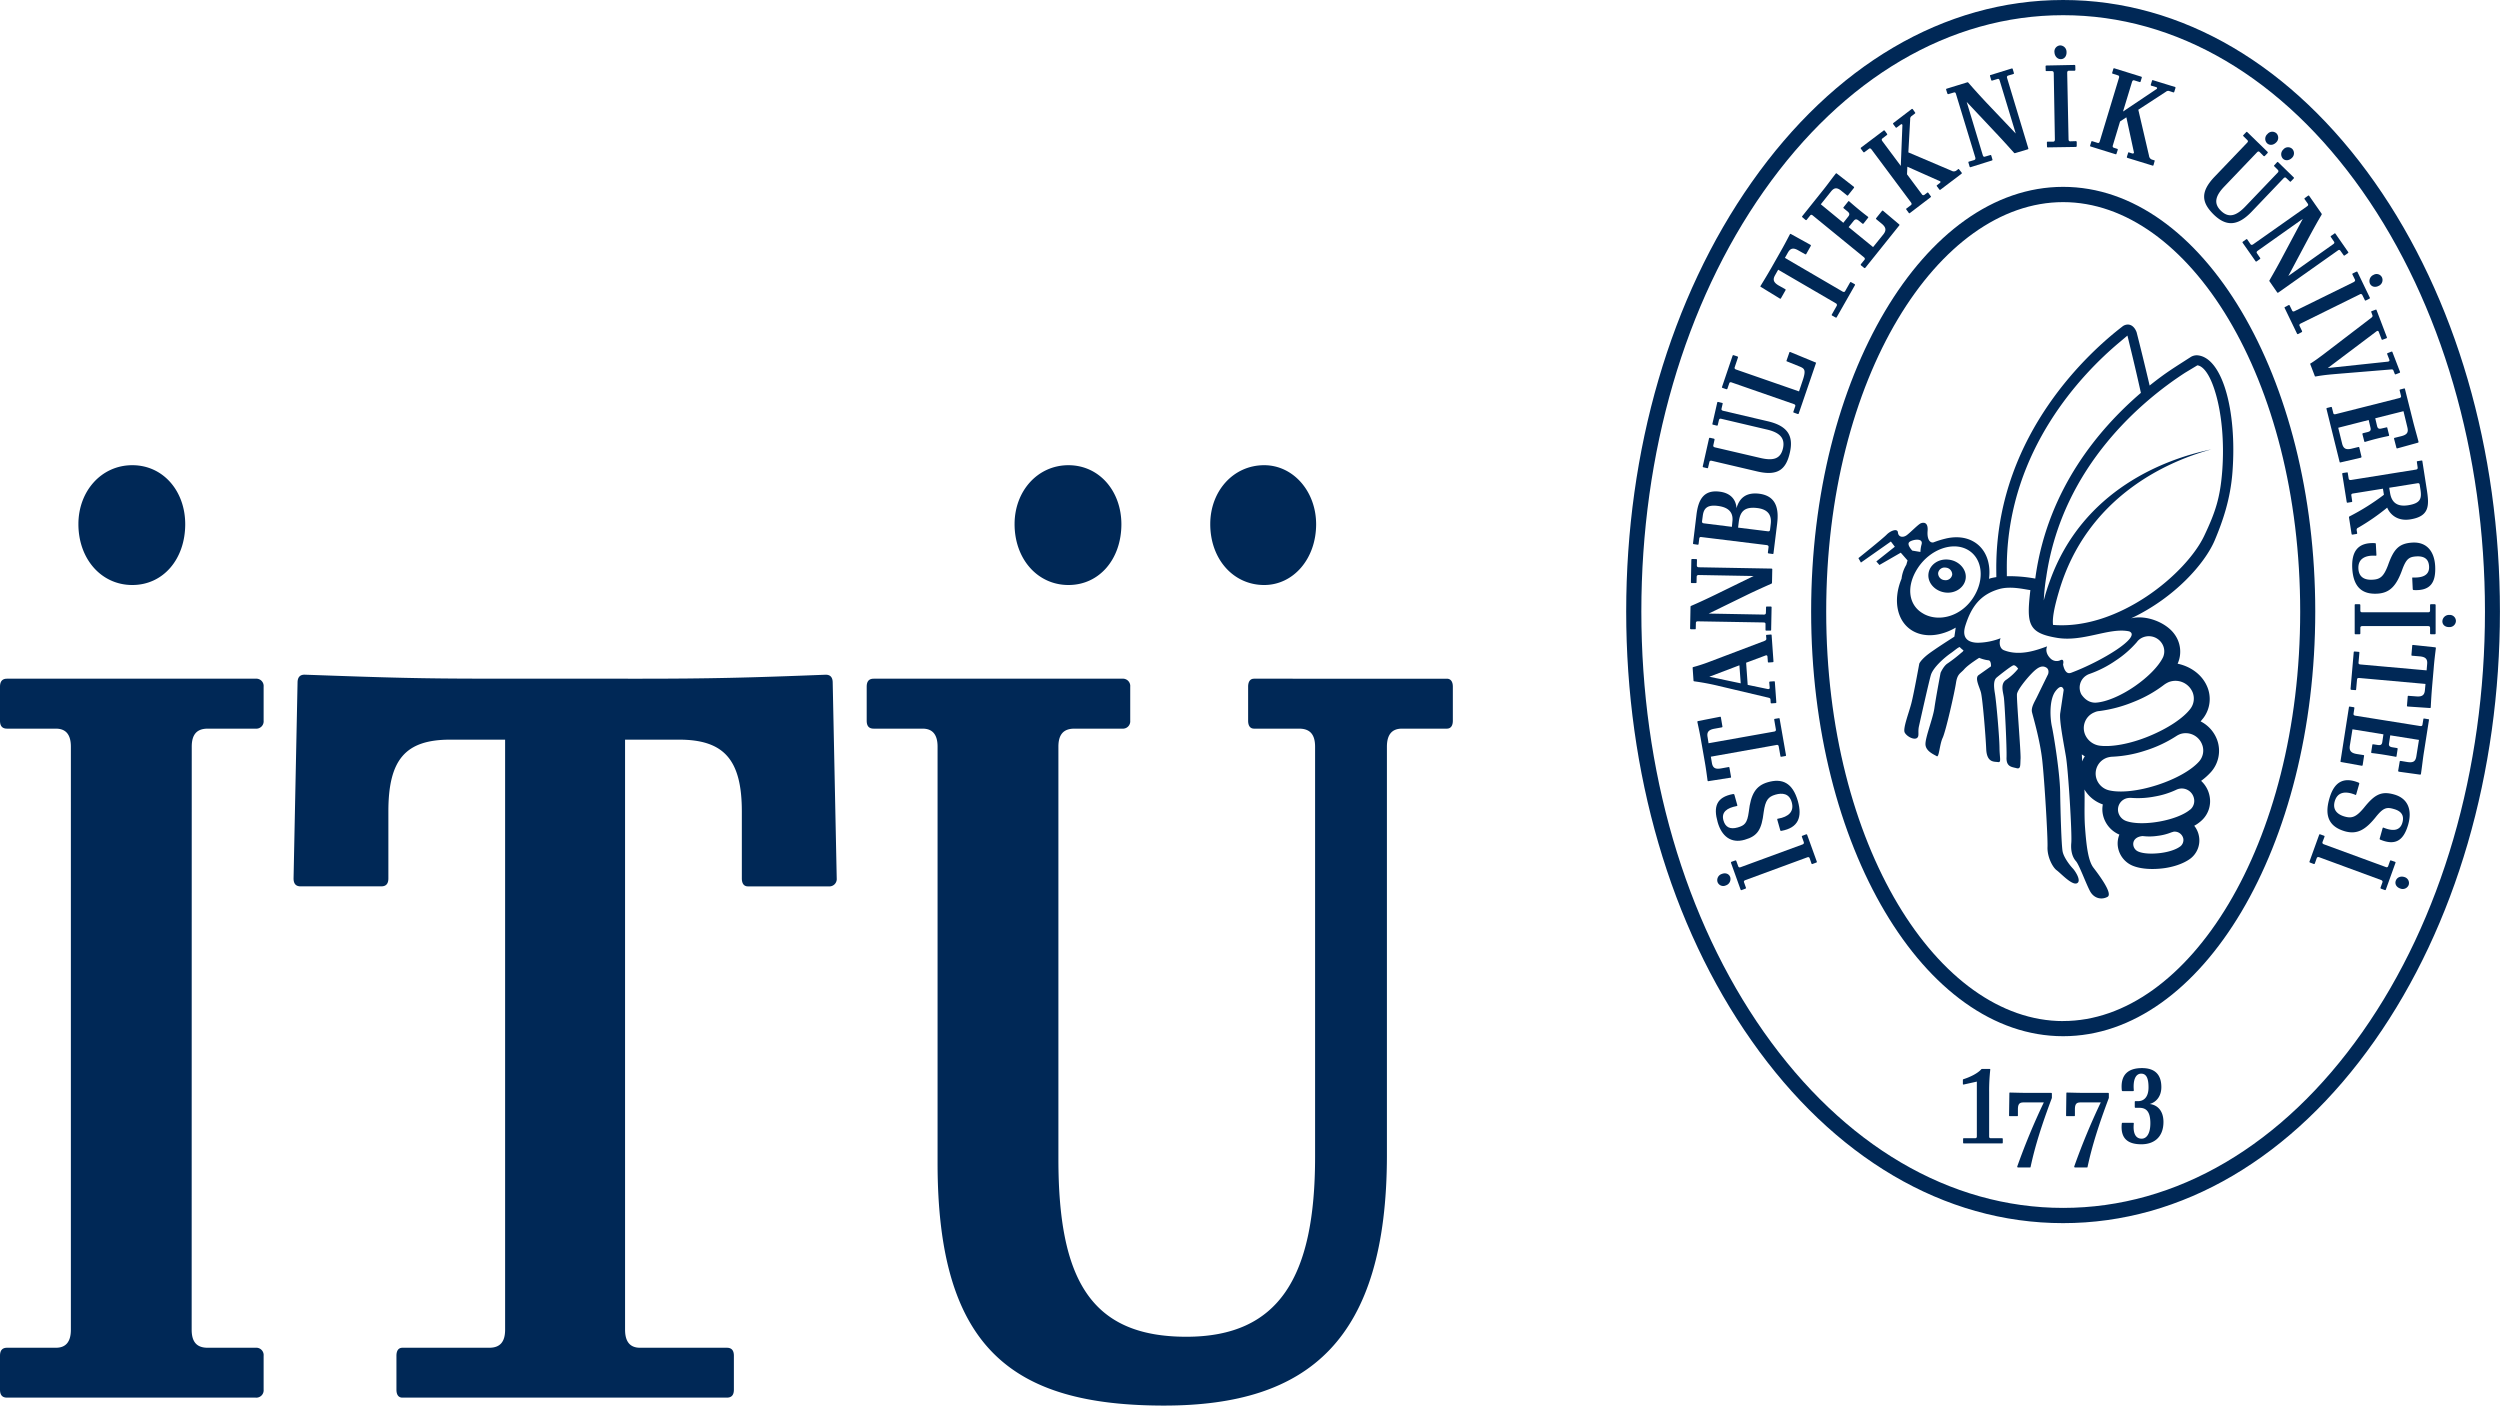 <svg xmlns="http://www.w3.org/2000/svg" viewBox="0 0 1360.54 764.96"><defs><style>.cls-1,.cls-2{fill:#002856;}.cls-1{fill-rule:evenodd;}</style></defs><title>Varlık 1</title><g id="katman_2" data-name="katman 2"><g id="Layer_1" data-name="Layer 1"><path class="cls-1" d="M72,253.17c-16.84,0-29.33,14.12-29.33,32.06,0,19,12.49,33.14,29.33,33.14s28.8-14.1,28.8-33.14C100.79,267.29,88.84,253.17,72,253.17Zm616,0c-16.85,0-29.36,14.12-29.36,32.06,0,19,12.51,33.14,29.36,33.14,15.75,0,28.26-14.1,28.26-33.14C716.21,267.29,703.7,253.17,688,253.17Zm-106.52,0c-16.83,0-29.33,14.12-29.33,32.06,0,19,12.5,33.14,29.33,33.14s28.8-14.1,28.8-33.14C610.23,267.29,598.28,253.17,581.43,253.17ZM754.78,406.34c0-6.52,2.73-9.8,8.16-9.8h24.44c2.17,0,3.28-1.61,3.28-4.32v-18.5c0-2.71-1.11-4.36-3.28-4.36H682.49c-2.16,0-3.24,1.65-3.24,4.36v18.5c0,2.71,1.08,4.32,3.24,4.32H707c6,0,8.69,3.28,8.69,9.8V629.67c0,65.23-19.56,97.81-70.08,97.81C593.38,727.48,576,696,576,630.74V406.34c0-6.52,2.7-9.8,8.69-9.8h26.08a4,4,0,0,0,4.32-4.32v-18.5a4,4,0,0,0-4.32-4.36H475.47c-2.74,0-3.8,1.65-3.8,4.36v18.5c0,2.71,1.06,4.32,3.8,4.32h26.62c5.44,0,8.15,3.28,8.15,9.8v226.6c0,101,40.77,132,123.35,132,78.77,0,121.19-35.85,121.19-136.36Zm-488.5-37c-37.52,0-54.36-.52-100.54-2.17-2.7,0-3.81,1.65-3.81,4.36l-2.17,106.53c0,2.69,1.08,4.3,3.79,4.3h44c2.71,0,3.81-1.61,3.81-4.3V441.64c0-28.26,9.25-39.11,33.67-39.11h29.86V723.66c0,6.54-2.68,9.81-8.65,9.81H219c-2.19,0-3.25,1.64-3.25,4.35v18.46c0,2.71,1.06,4.33,3.25,4.33H395.59c2.73,0,3.8-1.62,3.8-4.33V737.82c0-2.71-1.07-4.35-3.8-4.35H348.31c-5.4,0-8.14-3.27-8.14-9.81V402.53h29.35c24.45,0,34.2,10.85,34.2,39.11v36.44c0,2.69,1.11,4.3,3.28,4.3h44a4,4,0,0,0,4.36-4.3l-2.19-106.53c0-2.71-1.08-4.36-3.8-4.36-41.84,1.65-63.57,2.17-101.08,2.17Zm-161.93,37c0-6.52,2.68-9.8,8.69-9.8H139.1a4,4,0,0,0,4.37-4.32v-18.5a4,4,0,0,0-4.37-4.36H3.8c-2.71,0-3.8,1.65-3.8,4.36v18.5c0,2.71,1.09,4.32,3.8,4.32H30.42c5.45,0,8.15,3.28,8.15,9.8V723.66c0,6.54-2.7,9.81-8.15,9.81H3.8c-2.71,0-3.8,1.64-3.8,4.35v18.46c0,2.71,1.09,4.33,3.8,4.33H139.1a4,4,0,0,0,4.37-4.33V737.82a4,4,0,0,0-4.37-4.35H113c-6,0-8.69-3.27-8.69-9.81Z"/><path class="cls-2" d="M1113.68,38.69l3,0c.63,0,.94.33,1,1.1l.62,36.16c0,.75-.31,1.12-.94,1.15l-3,0c-.31,0-.41.21-.41.53l.06,2.09c0,.3.13.5.41.49l15.3-.24a.52.52,0,0,0,.47-.52l0-2.14a.49.49,0,0,0-.51-.5l-3,.1c-.66,0-.94-.37-.94-1.12L1125,39.63c0-.75.31-1.14,1-1.14l3,0c.29,0,.46-.23.46-.58l-.05-2.07a.47.47,0,0,0-.5-.5l-15.21.31a.42.42,0,0,0-.46.46l.06,2.11C1113.26,38.52,1113.37,38.69,1113.68,38.69Z"/><path class="cls-2" d="M1137.77,79.73l13.56,4.21c.27.08.46,0,.51-.35l.67-2c.06-.28,0-.5-.29-.59l-1.76-.56c-.64-.2-.84-.62-.61-1.33l3.92-13,3.43-2.27,4.06,18.82c.24.64-.16,1-.85.86l-1.8-.58c-.24-.08-.42,0-.48.36l-.63,2c-.08.28,0,.5.21.6l13.77,4.23c.23.08.41,0,.52-.36l.55-2c.15-.25.07-.51-.18-.53l-1.23-.38a2.44,2.44,0,0,1-1.6-2.07l-5.84-25.07,15.08-9.82a1.87,1.87,0,0,1,1.72-.37l2.21.74a.44.44,0,0,0,.58-.37l.64-2c0-.28,0-.53-.27-.57l-12-3.7c-.26-.11-.44.08-.52.38l-.63,2c-.06.32,0,.56.25.62l2.65.78a.58.58,0,0,1,.11,1.12l-18.14,12.17,4.9-16.14c.26-.72.6-1,1.27-.81l2.81.88a.41.41,0,0,0,.6-.32l.62-2a.44.44,0,0,0-.33-.6l-14.58-4.53c-.31-.08-.46,0-.57.34l-.59,2c-.1.29,0,.53.25.58l2.84.9c.59.17.8.61.59,1.34l-10.48,34.61c-.18.72-.6,1-1.18.8l-2.84-.89c-.32-.08-.53,0-.59.35l-.63,2C1137.43,79.46,1137.5,79.68,1137.77,79.73Z"/><path class="cls-2" d="M1060.4,51.21l2.87-.86c.57-.2,1,0,1.19.76L1075,85.73c.16.72,0,1.14-.61,1.38l-2.88.85c-.26.06-.35.31-.23.62l.58,2c.08.33.27.48.58.39L1084,87.35a.42.42,0,0,0,.3-.6l-.58-2c-.13-.34-.29-.45-.57-.36l-2.82.83c-.65.26-1,0-1.26-.75l-8.76-29L1086,72.15c3.46,3.65,6.82,7.39,10.06,11,.18.19.42.28.57.19l6.94-2.08c.3-.09.34-.31.25-.61l-11.52-38.16c-.22-.73,0-1.18.6-1.36l2.82-.87c.33-.08.34-.31.25-.61l-.59-2c-.1-.32-.25-.46-.56-.38l-11.62,3.6c-.22,0-.26.27-.18.58l.59,2c.1.31.28.49.51.43L1087,43c.62-.2,1,0,1.24.77L1097,72.67l-16-16.84c-3.37-3.61-6.83-7.4-9.7-10.73-.21-.25-.44-.39-.66-.3l-11.23,3.46a.43.43,0,0,0-.28.58l.63,2C1059.93,51.16,1060.14,51.33,1060.4,51.21Z"/><path class="cls-2" d="M1121.57,32.18c1.9,0,3.19-1.7,3.07-3.88a3.52,3.52,0,0,0-3.47-3.59,3.33,3.33,0,0,0-3.1,3.77C1118.2,30.62,1119.69,32.25,1121.57,32.18Z"/><path class="cls-2" d="M927,254.31l2.06.48c.26,0,.5,0,.51-.36l.71-3c.12-.6.57-.82,1.27-.67l24.92,5.84c11.11,2.55,15.55-1.14,17.61-10.31,2-8.76-.85-14.39-11.88-17l-24.39-5.72c-.77-.18-1.06-.54-.93-1.16l.62-2.7c.09-.25-.08-.4-.37-.46l-2-.49c-.33-.08-.51,0-.57.26l-2.66,11.67c-.07.22.06.34.39.44l2,.49c.3,0,.48,0,.54-.28l.64-2.72c.13-.64.59-.88,1.3-.7l24.56,5.78c7.13,1.61,10.23,4.63,9,10.26-1.3,5.8-5.25,6.93-12.4,5.25l-24.64-5.75c-.78-.2-1-.56-.86-1.22l.64-2.9a.51.51,0,0,0-.38-.62l-2-.45a.47.47,0,0,0-.62.37l-3.38,15.05C926.58,254,926.74,254.2,927,254.31Z"/><path class="cls-2" d="M1014,82.67a.45.45,0,0,0,.67.13l2.42-1.81c.44-.4.92-.28,1.39.31L1040,110.18c.43.61.43,1.09-.06,1.47l-2.39,1.8c-.28.22-.21.44-.06.65l1.26,1.72c.16.25.39.34.63.14l11.31-8.63c.27-.2.23-.38,0-.64l-1.24-1.7c-.19-.23-.42-.31-.62-.13l-1.48,1.13a.94.94,0,0,1-1.47-.31l-8.05-10.82.19-4.14,17.44,7.77c.7.16.79.71.19,1.14l-1.52,1.17c-.2.14-.2.36,0,.61l1.26,1.68c.18.25.39.3.58.19l11.56-8.75c.18-.2.12-.37,0-.65l-1.32-1.64c-.14-.28-.39-.34-.56-.17l-1,.78a2.36,2.36,0,0,1-2.58.08l-23.51-10,1-18.1a1.82,1.82,0,0,1,.68-1.61l1.88-1.43c.26-.2.26-.38.06-.63L1041,59.47c-.24-.22-.4-.3-.66-.11l-10,7.63c-.17.13-.11.36,0,.61l1.26,1.67c.17.25.39.31.57.16l2.22-1.66c.54-.42,1-.08.92.52l-.87,22-10.06-13.5c-.42-.62-.42-1.08.1-1.48l2.37-1.82c.24-.17.27-.41.08-.7l-1.23-1.68a.47.47,0,0,0-.69,0l-12.22,9.22a.48.48,0,0,0,0,.7Z"/><path class="cls-2" d="M939.42,211.79c.32.08.56,0,.66-.25l1-2.92c.15-.55.65-.75,1.33-.48l33.83,11.77c.72.25.93.66.75,1.22L976,224c-.13.34,0,.51.32.58l2,.73c.32.06.53,0,.58-.29l9.46-27.64-14-5.78c-.28-.09-.51-.06-.58.26l-1.52,4.38c-.07.22,0,.44.35.49l6.44,2.6c2.94,1.2,4.09,1.73,1.86,8.14L979.05,213l-34.26-11.9c-.71-.24-.94-.67-.72-1.31l1.74-5.17a.45.45,0,0,0-.29-.64l-2-.66a.45.45,0,0,0-.63.3l-5.73,16.92c-.14.29,0,.47.3.58Z"/><path class="cls-2" d="M1225.37,115.23,1242.77,97c.51-.52,1-.58,1.42-.13l2,1.9c.18.22.39.14.57-.06l1.48-1.53c.2-.24.22-.42.08-.61l-8.54-8.32c-.15-.2-.36-.12-.59.07l-1.43,1.55c-.23.22-.27.41-.09.6l2,2a1,1,0,0,1-.11,1.48l-17.5,18.31c-5.09,5.38-9.22,6.49-13.35,2.49s-3.19-8.1,2-13.44l17.59-18.41c.52-.56,1-.61,1.47-.14l2.07,2.1a.53.53,0,0,0,.72,0l1.46-1.53a.5.5,0,0,0,0-.71l-11-10.71c-.22-.25-.42-.2-.65.06l-1.45,1.5a.4.4,0,0,0,0,.66l2.11,2.1c.45.44.45.9-.11,1.45l-17.75,18.55c-7.94,8.35-7,14.11-.31,20.65C1211.24,123,1217.48,123.46,1225.37,115.23Z"/><path class="cls-2" d="M982.53,119.64c.31.19.48.23.68,0l1.91-2.37c.37-.46.85-.51,1.42,0L1014.37,140c.57.46.67,1,.26,1.44l-1.9,2.34a.49.49,0,0,0,.11.67l1.64,1.33a.46.46,0,0,0,.67-.06l18.43-23a.4.4,0,0,0-.08-.66l-8.64-7.3c-.25-.23-.5-.17-.72.11l-3.13,3.89c-.15.18-.07.4.13.58l2.83,2.33c2.47,2,2.7,3.68,1,5.86l-5.61,6.94-13.3-10.87,2.7-3.35c.9-1.11,1.64-1.15,2.9-.09l1.87,1.51a.44.44,0,0,0,.62,0l2.48-3.15c.21-.22.11-.44-.11-.6-3.49-2.63-6.78-5.37-10.1-8.3-.24-.22-.46-.22-.6,0l-2.54,3.18c-.16.19-.08.41.14.6l1.92,1.57c1.26,1,1.4,1.78.48,2.91l-2.66,3.37-12.25-10.07,5.58-7c1.81-2.23,3.35-2.23,5.8-.17l2.83,2.29c.27.21.45.21.6,0l3.18-4a.46.46,0,0,0-.07-.7l-9.14-7.11a.4.4,0,0,0-.65,0c-2.94,3.73-4.84,6.5-7.5,9.74l-10.71,13.39c-.22.25-.13.45.12.67Z"/><path class="cls-2" d="M968.6,162.47c.27.14.48.14.61-.11l2.47-4.36c.19-.3.1-.47-.17-.66l-3.58-2c-2.75-1.63-3.28-3.17-1.91-5.56l1.69-3,31.39,18.29a1,1,0,0,1,.44,1.43l-2.64,4.68c-.13.22-.06.42.22.59l1.82,1c.26.14.45.14.6-.09l9.9-17.4c.18-.28.11-.48-.17-.68l-1.8-1c-.27-.14-.5-.11-.63.11l-2.65,4.68c-.29.57-.79.61-1.45.27l-31.36-18.31,1.64-2.91c1.4-2.43,3-2.76,5.77-1.11l3.56,2c.27.14.49.14.63-.07l2.45-4.37a.46.46,0,0,0-.16-.66l-10.54-5.83a.41.41,0,0,0-.65.11c-2.19,4.23-3.35,6.38-5.48,10.13L964,145.75c-2.13,3.69-3.12,5.34-5.85,9.81a.37.37,0,0,0,.17.61Z"/><path class="cls-2" d="M1294.59,180.68l1.5,3.94c.11.32.33.37.62.23l2-.75a.44.44,0,0,0,.28-.55l-5.62-14.77c-.08-.3-.32-.33-.59-.22l-2,.75c-.29.09-.41.28-.29.56l.61,1.65c.22.49,0,1-.61,1.42L1264.27,193c-2,1.48-4.43,3.33-6.71,4.72-.3.11-.37.24-.28.47l2.44,6.36c0,.28.28.37.58.32,5.16-.93,9-1.15,13.59-1.56l27.31-2.24c.74-.09,1.16,0,1.38.67l.67,1.7a.42.42,0,0,0,.62.25l1.92-.75c.33-.14.43-.28.33-.6L1302,191.63c-.09-.3-.31-.33-.61-.25l-1.92.76c-.3.14-.47.31-.31.61l1.16,3c.21.64-.09.95-.85,1.07l-32.65,3.47,26.44-19.92C1293.91,179.89,1294.35,180,1294.59,180.68Z"/><path class="cls-2" d="M1305.93,212.46l.74,3c.15.57-.18,1-.88,1.16l-34.71,8.78c-.74.15-1.15,0-1.28-.66l-.74-2.95a.42.42,0,0,0-.58-.3l-2,.51c-.28.1-.44.23-.37.53l7.13,28.82c.06.29.22.38.58.29l11-2.56a.49.49,0,0,0,.32-.62l-1.19-4.94c-.09-.22-.28-.3-.61-.22l-3.49.85c-3.1.79-4.52,0-5.21-2.65l-2.14-8.71,16.57-4.22,1,4.22c.33,1.36-.09,2-1.69,2.37l-2.32.57c-.31.09-.42.26-.4.51l1,3.91a.39.39,0,0,0,.57.31c4.16-1.27,8.3-2.29,12.61-3.18.28-.06.41-.22.35-.48l-1-4c0-.2-.26-.32-.53-.2l-2.4.55c-1.63.43-2.25.1-2.62-1.29l-1-4.23,15.37-3.85,2.11,8.76c.71,2.83-.22,4.05-3.33,4.84l-3.51.87c-.3.06-.46.24-.41.5l1.28,4.9c.06.31.26.45.55.36l11.08-3.06a.47.47,0,0,0,.41-.58c-1.2-4.65-2.18-7.83-3.18-11.93l-4.18-16.68c0-.34-.27-.4-.53-.34l-2,.53C1306,212,1305.85,212.18,1305.93,212.46Z"/><path class="cls-2" d="M1315.3,251.44l.43,3c.08.64-.22,1-.92,1.12l-35.37,5.66c-.73.09-1.13-.15-1.25-.75l-.48-3c0-.34-.21-.45-.51-.37l-2.08.3c-.31.07-.47.2-.44.52l2.43,15.24c.05.29.23.49.54.41l2-.34c.34,0,.51-.21.44-.53l-.44-3c-.15-.66.16-1.05.9-1.13l16.29-2.62.52,3.32a124.93,124.93,0,0,1-18.75,11.78.52.52,0,0,0-.25.55l1.41,9a.44.44,0,0,0,.56.34l2.05-.34c.33,0,.46-.2.43-.51l-.26-1.5a1.19,1.19,0,0,1,.79-1.39,118.12,118.12,0,0,0,15.81-10.94c1.57,3.77,5.69,7.54,12.65,6.38,10.38-1.67,10.26-7.53,8.93-16L1318.29,251c0-.34-.23-.39-.56-.37l-2,.33C1315.4,251,1315.2,251.14,1315.3,251.44Zm1.54,12.33.39,2.49c.79,5.05.12,7.62-6.64,8.7-7.47,1.2-9.33-3.15-9.9-6.86l-.44-2.65,15.33-2.45C1316.35,262.85,1316.72,263.12,1316.84,263.77Z"/><path class="cls-2" d="M1323,328.83c-.31,0-.52.15-.52.47v3c0,.62-.36.92-1.11.92h-35.76c-.75,0-1.08-.3-1.08-.92v-3c0-.32-.22-.47-.54-.47h-2.08c-.31,0-.45.15-.45.47v15.43a.4.4,0,0,0,.45.45H1284c.32,0,.54-.17.54-.45v-3c0-.69.33-1,1.08-1h35.76c.75,0,1.11.29,1.11,1v3c0,.28.21.45.52.45H1325a.46.46,0,0,0,.51-.45V329.3a.46.46,0,0,0-.51-.47Z"/><path class="cls-2" d="M1299.59,307.62c-2.33,6.14-4.26,7.67-8.41,7.86-3.62.23-7.43-.85-7.7-6s3.36-7.41,9.34-7.05a.36.36,0,0,0,.47-.4l-.33-6.11c0-.18-.2-.3-.53-.33-9.4-.5-12.74,4.71-12.3,13.67.58,10.57,5.68,14.27,13.67,13.82,6.79-.39,10.44-4.22,13.67-13.44,2.19-5.79,3.85-6.63,7.77-6.85,4.28-.19,6.49,1.61,6.7,5.44.28,4.8-3.47,6.25-8.69,6.06-.33-.09-.48.08-.48.42l.29,6a.61.61,0,0,0,.54.41c9.33.51,12.08-4.36,11.66-13-.41-7.93-4.49-13.23-12.29-12.84C1305.58,295.7,1302.72,298.74,1299.59,307.62Z"/><path class="cls-2" d="M1247.32,85.91a3.42,3.42,0,0,0,.17-4.86,3.33,3.33,0,0,0-4.88.31,3.53,3.53,0,0,0-.2,5C1243.7,87.63,1245.81,87.43,1247.32,85.91Z"/><path class="cls-2" d="M1238.74,77.5a3.49,3.49,0,0,0,.17-4.91,3.37,3.37,0,0,0-4.91.34,3.43,3.43,0,0,0-.26,5C1235.14,79.29,1237.21,79.06,1238.74,77.5Z"/><path class="cls-2" d="M1226.16,133c-.58.37-1.11.35-1.42-.15l-1.73-2.53a.43.43,0,0,0-.65-.05l-1.72,1.23c-.25.21-.32.37-.16.62l7,10c.19.31.41.26.63.13l1.72-1.23c.27-.2.34-.38.17-.65l-1.68-2.46c-.4-.53-.27-1,.37-1.45l24.53-17.37-10.82,20.27c-2.35,4.5-4.83,8.88-7.27,13.12a.55.55,0,0,0,0,.65l4.15,6c.21.24.39.24.67.05l32.32-22.85c.57-.46,1.08-.43,1.45.16l1.71,2.4c.16.28.36.28.61.09l1.73-1.21c.25-.18.31-.38.15-.62l-6.94-10a.36.36,0,0,0-.62,0l-1.73,1.21c-.22.14-.33.39-.18.56l1.71,2.51c.4.56.27,1-.34,1.42l-24.48,17.36,10.91-20.48c2.38-4.42,4.85-8.93,7.1-12.7a.7.7,0,0,0,.11-.74l-6.76-9.69c-.15-.25-.37-.25-.64-.08l-1.73,1.24a.43.43,0,0,0-.15.59l1.76,2.51c.35.5.25,1-.37,1.4Z"/><path class="cls-2" d="M1281.58,152.13c.26.55,0,1-.61,1.36l-32.17,15.82c-.68.35-1.15.22-1.39-.33l-1.34-2.74c-.12-.25-.33-.3-.63-.17l-1.87,1a.36.36,0,0,0-.21.58l6.69,13.87a.48.48,0,0,0,.65.27l1.85-1c.3-.1.35-.39.24-.67l-1.29-2.68c-.3-.61-.12-1,.55-1.37l32.18-15.87a.91.91,0,0,1,1.42.44l1.3,2.63a.39.39,0,0,0,.62.23l1.89-.94a.43.43,0,0,0,.21-.64L1283,148.08c-.17-.32-.38-.34-.67-.2l-1.86.89c-.29.15-.39.34-.23.64Z"/><path class="cls-2" d="M1294.5,155.58a3.49,3.49,0,0,0,1.82-4.6,3.25,3.25,0,0,0-4.61-1.39,3.67,3.67,0,0,0-1.93,4.8C1290.59,156.07,1292.6,156.59,1294.5,155.58Z"/><path class="cls-2" d="M1321.45,391.39l-2.07-.34c-.35-.05-.52,0-.55.34l-.48,3c-.1.62-.5.84-1.21.74l-35.38-5.65c-.75-.14-1-.47-.92-1.09l.45-3c.06-.31-.11-.48-.42-.53l-2-.31a.4.4,0,0,0-.55.36l-4.58,29.34c-.07.24.09.44.39.47l11.1,2a.46.46,0,0,0,.58-.4l.76-5c.06-.22-.1-.39-.45-.42l-3.54-.56c-3.14-.52-4.18-1.82-3.76-4.57l1.43-8.88,16.85,2.74-.63,4.28c-.24,1.37-.88,1.78-2.51,1.51l-2.35-.36c-.33,0-.51,0-.55.28l-.62,4c-.05.29.12.43.41.49,4.33.5,8.57,1.21,12.83,2,.32.06.55,0,.55-.28l.61-4a.42.42,0,0,0-.38-.46l-2.45-.4c-1.61-.25-2.1-.84-1.85-2.21l.65-4.3,15.63,2.48-1.42,8.9c-.45,2.94-1.83,3.63-5,3.13l-3.5-.58c-.31,0-.54.08-.56.31l-.84,5a.52.52,0,0,0,.44.56l11.44,1.58a.44.44,0,0,0,.52-.39c.71-4.74,1-8.07,1.69-12.25l2.66-17A.38.38,0,0,0,1321.45,391.39Z"/><path class="cls-2" d="M1169.9,600.82c3.75-1.06,6.34-4.38,6.34-9.19,0-6.9-3.59-10.36-10.52-10.36-7.3,0-11.89,3.36-11,12.1.07.23.23.43.38.43h5.8a.4.4,0,0,0,.36-.43c-.51-5.45.9-9.07,4-9.07,2.82,0,4,2.51,4,7.46,0,5.63-2.82,7.5-5.65,7.5h-1.48c-.22,0-.36.17-.36.44v2.72c0,.3.14.46.36.46h1.93c3.08,0,6.2,1,6.2,8.41,0,5.58-2,8.4-4.74,8.4-3.51,0-4.78-3.35-4.27-8.24,0-.27-.15-.41-.36-.41h-5.8c-.15,0-.31.14-.38.41-.88,8.62,3.83,11.29,10.68,11.29,6.64,0,12-3.66,12-12.2C1177.37,604.19,1173.81,601.26,1169.9,600.82Z"/><path class="cls-2" d="M1325.25,352.27l-12-1.28c-.28,0-.48.05-.48.38l-.43,5a.4.4,0,0,0,.43.49l4.12.35c3.13.28,4.27,1.45,4,4.21l-.29,3.41-36.05-3.22c-.76-.05-1.1-.41-1-1.08l.47-5.4c0-.22-.16-.39-.47-.39l-2.09-.18c-.28,0-.49.07-.52.33l-1.73,20c0,.34.17.48.48.54l2,.13c.32.06.49,0,.55-.37l.49-5.37c0-.59.41-.9,1.16-.85l36.1,3.24-.31,3.33c-.22,2.78-1.54,3.73-4.73,3.45l-4.1-.3a.37.37,0,0,0-.52.28l-.42,5a.44.44,0,0,0,.42.53l12,.81c.3,0,.49-.05.52-.36.25-4.8.4-7.22.76-11.52l.81-9.3c.34-4.3.58-6.2,1.22-11.41A.43.43,0,0,0,1325.25,352.27Z"/><path class="cls-2" d="M1147.29,594.77h-12.11c-3.1,0-6.26-.09-10.26-.19-.28,0-.37.1-.37.41l-.16,12c0,.27.09.44.32.44h4.16c.21,0,.33-.17.33-.44v-3.35c0-3.4,1.38-3.69,3.28-3.69h10.79a365.3,365.3,0,0,0-14.4,34.75.47.47,0,0,0,.33.66h6.58c.17,0,.27-.11.32-.38,2.41-11.33,6.08-22.86,11.57-37.46v-2.2C1147.67,594.94,1147.56,594.77,1147.29,594.77Z"/><path class="cls-2" d="M1116.29,594.77h-12.17c-3.09,0-6.2-.09-10.23-.19-.27,0-.36.1-.36.41l-.17,12c0,.27.11.44.32.44h4.18c.22,0,.32-.17.32-.44v-3.35c0-3.4,1.39-3.69,3.3-3.69h10.8a363,363,0,0,0-14.42,34.75.46.46,0,0,0,.32.66h6.56c.23,0,.3-.11.36-.38,2.42-11.33,6.08-22.86,11.57-37.46v-2.2C1116.67,594.94,1116.57,594.77,1116.29,594.77Z"/><path class="cls-2" d="M1301.3,468.29c-.31-.11-.49,0-.61.22l-1,2.84c-.24.6-.66.79-1.37.48l-33.62-12.35c-.7-.25-.94-.68-.75-1.25l1.07-2.81a.44.44,0,0,0-.32-.63l-2-.73a.41.41,0,0,0-.58.25l-5.24,14.51a.44.44,0,0,0,.32.62l1.92.73a.47.47,0,0,0,.66-.28l1-2.82c.25-.65.71-.78,1.42-.53l33.58,12.37c.68.25,1,.66.76,1.33l-1,2.77c-.09.3,0,.55.28.63l2,.73a.44.44,0,0,0,.62-.31l5.22-14.49c.12-.29,0-.46-.31-.58Z"/><path class="cls-2" d="M1303.05,432.41c-7.07-2.05-10.74-.09-16.59,7.25-4.18,5-6.52,5.84-10.46,4.72-3.52-1-6.79-3.34-5.4-8.28s5.61-5.84,11.11-3.58c.3.21.48.09.57-.2l1.69-5.87c0-.18-.11-.37-.36-.52-8.76-3.57-13.6.22-16,8.91-2.89,10.17.75,15.28,8.48,17.55,6.54,1.84,11.19-.53,17.22-8.21,3.93-4.77,5.74-5,9.55-3.87,4.12,1.16,5.62,3.62,4.57,7.34-1.31,4.6-5.28,4.78-10.19,2.81a.37.37,0,0,0-.57.2l-1.62,5.78a.45.45,0,0,0,.36.52c8.71,3.6,12.85-.08,15.22-8.4C1312.72,440.94,1310.59,434.58,1303.05,432.41Z"/><path class="cls-2" d="M1122.8,101.69c-75.72,0-137.15,103.45-137.15,231.1s61.43,231.13,137.15,231.13S1260,460.49,1260,332.79,1198.57,101.69,1122.8,101.69Zm0,454c-68,0-128.95-95.5-128.95-222.87S1054.85,110,1122.8,110s129,95.5,129,222.81S1190.77,555.66,1122.8,555.66Z"/><path class="cls-2" d="M1089.56,619.44h-6.15c-.61,0-.89-.31-.89-1V594.51a107.49,107.49,0,0,1,.61-12.35c.06-.29-.08-.42-.36-.42h-4.08a.82.82,0,0,0-.66.42c-1.79,1.89-5.41,3.85-9.41,5.13a.47.47,0,0,0-.39.44v2.07c0,.33.12.47.39.43l7.21-1.6v29.8c0,.7-.28,1-.92,1h-6.18c-.3,0-.38.2-.38.44v1.94c0,.27.08.46.38.46h20.83c.27,0,.39-.19.39-.46v-1.94A.39.39,0,0,0,1089.56,619.44Z"/><path class="cls-2" d="M1308.54,477.31c-2-.66-4,.1-4.69,1.93s.33,3.6,2.37,4.29a3.5,3.5,0,0,0,4.6-1.86A3.38,3.38,0,0,0,1308.54,477.31Z"/><path class="cls-2" d="M937.05,475.61a3.54,3.54,0,0,0-2.34,4.42,3.31,3.31,0,0,0,4.51,1.83,3.66,3.66,0,0,0,2.38-4.55C940.94,475.52,939.05,474.83,937.05,475.61Z"/><path class="cls-2" d="M1333,334.65a3.62,3.62,0,0,0-3.82,3.46c0,1.93,1.55,3.22,3.71,3.16a3.44,3.44,0,0,0,3.66-3.32A3.33,3.33,0,0,0,1333,334.65Z"/><path class="cls-2" d="M922.85,342.08l.08-3.05c0-.58.33-.92,1.08-.89l35.81.61c.69,0,1.09.38,1,1l0,3a.41.41,0,0,0,.47.45l2.08,0c.33,0,.52-.11.52-.41l.24-12.28c0-.31-.19-.42-.52-.42l-2,0c-.33,0-.5.09-.5.43l-.08,2.95c0,.67-.37,1-1.1,1l-30-.55,20.48-10c4.58-2.23,9.13-4.28,13.6-6.26a.58.58,0,0,0,.34-.48l.15-7.35c0-.28-.2-.4-.49-.4l-39.47-.71c-.7-.05-1.09-.3-1.09-1l.07-3c0-.33-.17-.46-.49-.46l-2.06-.06c-.33,0-.51.17-.51.45l-.24,12.27c0,.26.23.37.48.39h2.1c.27,0,.48-.08.48-.33l.07-3.05c0-.66.37-1,1.12-1l29.88.54L933.62,323.6c-4.48,2.18-9.1,4.33-13.14,6.07-.31.11-.47.27-.47.55L919.78,342c0,.29.19.44.49.44l2.09,0C922.67,342.52,922.85,342.39,922.85,342.08Z"/><path class="cls-2" d="M982.91,454.06l-1.94.75a.44.44,0,0,0-.34.62l1,2.8c.21.66,0,1.06-.69,1.34l-33.64,12.36c-.72.27-1.14.08-1.37-.58l-1-2.77c-.13-.29-.33-.4-.6-.29l-2,.7a.49.49,0,0,0-.27.65l5.19,14.48a.45.45,0,0,0,.66.25l1.93-.73a.41.41,0,0,0,.32-.57l-1-2.83c-.25-.62,0-1,.68-1.26l33.66-12.39c.67-.25,1.15-.1,1.34.48l1,2.88c.11.31.34.33.61.22l1.95-.73c.31-.08.42-.27.34-.53l-5.24-14.54A.47.47,0,0,0,982.91,454.06Z"/><path class="cls-2" d="M921.86,296.14l2,.3c.3,0,.51-.07.54-.38l.36-3c.08-.64.5-.9,1.18-.78l35.54,4.37c.74.12,1.05.46,1,1.07l-.37,3c0,.3.14.43.45.48l2.07.27a.39.39,0,0,0,.53-.37l2-16.18c.93-7.68-.25-15-9.78-16.23-7.32-.88-10.83,2.55-12.35,7.88-.31-5.09-3.62-8.33-9.19-9-9-1.15-11.64,4.84-12.59,12.51l-1.88,15.57C921.33,296,921.54,296.12,921.86,296.14ZM946.27,284c.73-5.6,3.09-8.37,10.1-7.51,5.35.67,7.91,3.41,7.3,8.6l-.39,3.22c-.08.67-.47.92-1.19.83l-16.2-2Zm-19.61-3.15c.5-4.19,2.41-6.25,8.19-5.52,6.85.85,8.45,4.43,7.94,8.55l-.27,2.83-15.26-1.9c-.72-.09-1-.42-1-1Z"/><path class="cls-2" d="M962.36,379.68c.74.22,1.09.29,1.16,1l.11,1.74c0,.27.26.37.52.37l2.1-.15c.29,0,.45-.15.45-.45l-.8-11a.39.39,0,0,0-.47-.43l-2.11.14c-.27,0-.47.17-.47.47l.25,2.85c0,.63-.32.9-1.09.76l-10.89-2.26-.85-12.06,10.48-3.91c.7-.28,1.11-.08,1.15.74l.2,2.65c0,.3.18.42.52.39l2.07-.15c.31,0,.49-.17.46-.47l-1-14.21c0-.31-.21-.41-.54-.38l-2,.16c-.33,0-.49.13-.49.44l.15,1.68c0,.66-.33.86-1,1.19L929.38,360.5c-2.35.88-5.21,1.81-7.82,2.51-.29.09-.44.25-.4.44l.48,7c0,.16.17.33.47.35a130.5,130.5,0,0,1,13.45,2.55Zm-15.75-17.62.72,9.82-17.09-3.59Z"/><path class="cls-2" d="M949.51,457c7.12-2,9.2-5.64,10.31-15,.9-6.48,2.45-8.41,6.43-9.55,3.52-1,7.44-.83,8.83,4.1,1.45,5.09-1.64,8-7.52,9-.33,0-.44.2-.35.51l1.66,5.88c0,.2.3.23.58.23,9.28-1.66,11.4-7.49,9-16.12-2.9-10.21-8.65-12.6-16.4-10.35-6.53,1.91-9.24,6.42-10.34,16.14-.84,6.19-2.25,7.36-6,8.47-4.13,1.18-6.71-.07-7.77-3.76-1.33-4.63,2-6.89,7.14-7.86.33-.06.5-.24.4-.47l-1.63-5.82c-.07-.18-.33-.28-.63-.28-9.21,1.66-10.82,7-8.45,15.29C936.89,455,942,459.2,949.51,457Z"/><path class="cls-2" d="M1292.32,99.15C1247.82,35.87,1187.75,0,1122.8,0s-125,35.87-169.48,99.15C909.09,162,885,245.05,885,332.79s24.05,170.84,68.28,233.65c44.46,63.33,104.56,99.21,169.48,99.21s125-35.88,169.52-99.21c44.2-62.81,68.22-145.81,68.22-233.65S1336.52,162,1292.32,99.15Zm-6.67,462.5c-43.31,61.66-101.16,95.71-162.85,95.71s-119.5-34.05-162.89-95.71c-43-61.21-66.66-142.47-66.66-228.86S916.89,165.2,959.91,104C1003.3,42.33,1061.09,8.27,1122.8,8.27S1242.34,42.33,1285.65,104c43,61.25,66.71,142.53,66.71,228.84S1328.69,500.44,1285.65,561.65Z"/><path class="cls-2" d="M942.06,422.79l-.87-5c-.05-.29-.25-.38-.55-.33l-4,.72c-3.16.56-4.52-.25-5-3l-.57-3.38,35.71-6.37a.91.91,0,0,1,1.23.84l.94,5.28c0,.22.24.3.53.28l2.08-.37a.4.4,0,0,0,.41-.47l-3.46-19.8c-.07-.32-.23-.4-.55-.32l-2,.33c-.31.06-.44.2-.4.5l.91,5.3c.09.63-.24,1-.91,1.13l-35.74,6.36-.52-3.33c-.51-2.7.52-4,3.67-4.57l4-.73c.3-.07.45-.21.41-.47l-.84-4.94a.42.42,0,0,0-.61-.35l-11.74,2.3c-.35.06-.46.23-.45.52,1,4.65,1.52,7.1,2.22,11.29l1.62,9.24c.75,4.22,1,6.08,1.71,11.36a.41.41,0,0,0,.6.28l11.82-1.85C942,423.25,942.13,423.09,942.06,422.79Z"/><path class="cls-2" d="M1205.29,294.05c4.32-10.29,8.57-22.32,9.67-37.37,2.47-33.42-5.56-62.07-19-63.31a6.19,6.19,0,0,0-3.85,1c-8.82,5.7-13.21,8.22-22.24,15.45-2.76-11.75-5.37-22.3-7.09-29-.84-2.28-2.32-3.86-4.2-4.16a4.78,4.78,0,0,0-3.67,1.14c-17.39,13.39-67,57.68-68.47,128-.08,3,0,5.78,0,8.28-2.67.4-4,.86-4,1,1.17-8.81-1.82-16.79-8.75-20.53-4.37-2.39-9.66-2.7-15-1.4a49.89,49.89,0,0,0-6.39,2c-1.84.51-3.65-1.42-3.27-6.21s-2.15-4.74-3.63-4.18-5.93,5.27-7.88,6.61-4.41.92-4.63-1.57-4.11-.95-6.17,1.19-15.34,12.75-15.34,12.75l1.37,2.42,16.3-11.46,2.15,2.84-10.07,8,1.69,1.93,11.61-6.69,3.69,4.22-.67,2.36a18.8,18.8,0,0,0-2.6,7.59c-4.89,11.76-2.52,23.73,6.47,28.61,6.61,3.57,15.26,2.51,23-2l-.34,2.45-.38,2.48s-12,7.56-15.3,10.37-3.8,4.34-3.8,4.34-2.92,16.13-4.29,21.48-4.77,13.87-3.62,16,4.92,4.11,6.6,3c1.53-1.07.38-3,1.14-6.44s5.24-23.47,6.44-27.73,7.42-9.58,10.59-11.84c2.24-1.51,3.82-3.09,5.13-3.55a16,16,0,0,0,2.09,1.85,3,3,0,0,1-1.09,1.18,81.79,81.79,0,0,1-7.48,5.83c-2.23,1.31-3.91,5.16-3.91,5.16s-2.56,13.45-3.35,19.12-4.92,15.82-4.88,19.72,4.84,5.72,6.14,6.56,1.52-6.42,3.22-10,6.47-24.67,7.24-29.81,2.42-5.13,4.53-7.56,8.1-6.17,8.1-6.17a18.47,18.47,0,0,0,4.92,1.33c1.73,0,1.51,3.3,1.51,3.3l-6.71,4.75c-2.23,1.56.28,6.1,1.2,9.33s2.58,23.4,2.91,30.94,4.41,6.78,6.39,7.09.89-2.06.84-7.87-1.74-25-2.5-29.5-.65-7.31,1-8.69,7.78-6.21,9-6.58,2.64,1.82,2.64,1.82a30.38,30.38,0,0,1-6.33,5.92c-3.53,2.17-1.87,6.6-1.43,9.7s1.66,27.42,1.45,32.66,3,5.18,5.42,5.85,2-1.64,2.21-5.19-2.29-33-1.94-35.19,4.52-7.59,8-11.18,5.63-4.41,7.76-3.3,1.17,3.69,1.17,3.69-5,10.22-6.13,12.56-3.24,5.55-2.63,8.14,4.35,15.1,5.57,26.1,3.08,42,2.87,47.26,2.71,11,5,12.68,8.27,8.29,11,7.08-1-6.81-2.26-8.11-4.87-5.8-5.52-9.22-1.18-21.68-1.33-32.23-3.48-31.14-4.49-35.72-1.59-14.67,2-19.33,4.41-.64,4.41-.64l-1.89,12.69c-.55,4,1.75,15.52,3.09,23.46s3.38,42.12,2.94,47,.81,8.14,2.54,10.07,5.37,12,7.6,16.22,6.47,4.9,9.57,3.19-4.81-12.13-7.68-15.9-3.85-11.94-4.61-22.63c-.46-7.17,0-15-.27-19.89a18.54,18.54,0,0,0,10,8.12,14.08,14.08,0,0,0,.07,5.67,15.25,15.25,0,0,0,8.94,10.76,12.72,12.72,0,0,0-.78,6.81,13.32,13.32,0,0,0,8.19,10.19c4.7,1.86,10.83,2,16.18,1.37s11.13-2.4,15.09-5.34a12.45,12.45,0,0,0,4.69-11.84,12.74,12.74,0,0,0-2.63-6,19.46,19.46,0,0,0,3.6-2.51,14.21,14.21,0,0,0,4.69-13.93,15.07,15.07,0,0,0-4.55-8,34.17,34.17,0,0,0,5.46-4.91,17.37,17.37,0,0,0,3.39-17,18.41,18.41,0,0,0-9.12-10.46l1.48-1.8a17.2,17.2,0,0,0,1.88-17.59c-3-6.64-9.47-10.68-15.87-12a16,16,0,0,0-1.8-16.18c-4.55-6.29-15.42-10.58-23.55-8.49C1183.69,325.25,1200.05,306.46,1205.29,294.05Zm-113.13,12c1.27-61.59,40.95-102.64,60.88-119.43l4.75-4,1.47,6.09c1.65,6.73,3.73,15.49,5.85,25.09-22.87,19.61-50.25,52.14-57.2,99.08l-.28,2a77.89,77.89,0,0,0-15.47-1.3C1092.16,311.39,1092.11,308.89,1092.16,306.08Zm-52.8-11.3c2.24-1.31,7.2-1.89,6.44,1.34a17.25,17.25,0,0,0-.67,4.29l-4.43-.73S1037.2,296.09,1039.36,294.78Zm7.5,39.29c-8.28-4.46-9.73-14.88-3.15-24.92s18.74-14.54,27-10,9.66,16.33,3,26.38S1055.17,338.62,1046.86,334.07Zm86.32,80.32-.23-3.81,1.64,1.08A11.75,11.75,0,0,0,1133.18,414.39Zm53.4,46.23c-2.19,1.7-6.3,3.1-11,3.66s-9.09.33-11.74-.76A4.48,4.48,0,0,1,1161,460c-.4-2.44,1.32-4.73,5.12-5a29.91,29.91,0,0,0,7.93-.1,29.55,29.55,0,0,0,7.63-1.91l1.24-.37a4.81,4.81,0,0,1,5.29,3.87A4.5,4.5,0,0,1,1186.58,460.62Zm5.38-20.05c-3.18,2.75-9.4,5.23-16.66,6.54s-14,1.2-18.1-.24a6.77,6.77,0,0,1-4.43-4.95,6.36,6.36,0,0,1,5.14-7.56,9.63,9.63,0,0,1,1.91-.11,47.86,47.86,0,0,0,12.57-.7,45.74,45.74,0,0,0,11.9-3.68,7,7,0,0,1,1.8-.61,6.79,6.79,0,0,1,7.9,5.25A6.21,6.21,0,0,1,1192,440.57Zm6.56-35.1a9,9,0,0,1-1.77,9c-4.12,4.64-12.52,9.47-22.78,12.79s-19.94,4.3-26,2.92A9.5,9.5,0,0,1,1141,424a9.14,9.14,0,0,1,5.8-11.7,11.75,11.75,0,0,1,2.64-.48,66.48,66.48,0,0,0,18.2-3.37,68.85,68.85,0,0,0,16.65-7.81,11.47,11.47,0,0,1,2.37-1.2A9.52,9.52,0,0,1,1198.52,405.47Zm-5.44-29.09a9.21,9.21,0,0,1-1,9.34c-3.81,5.06-12.14,10.66-22.52,14.94s-20.42,6-26.85,5.18a10.11,10.11,0,0,1-7.85-5.78,9.21,9.21,0,0,1,5-12.38,7.37,7.37,0,0,1,2.66-.69,74.24,74.24,0,0,0,18.67-5,68.58,68.58,0,0,0,16.66-9.39,13.45,13.45,0,0,1,2.37-1.35A10.09,10.09,0,0,1,1193.08,376.38Zm-30-27.17a8.12,8.12,0,0,1,1.69-1.55,8.45,8.45,0,0,1,11.5,2.1,8,8,0,0,1,.89,7.95c-2.26,4.7-8,10.73-15.61,15.94s-15.39,8.36-20.74,8.76c-2.88.19-5.73-1-8.11-4.5a7.83,7.83,0,0,1,2.5-10.14,7.92,7.92,0,0,1,2-1,59.71,59.71,0,0,0,14.12-7.2A55.48,55.48,0,0,0,1163.11,349.21Zm-36.12,17c-2.6.95-3.79-2.32-4.21-4.58.41-1.65.14-2.93-1.21-2.43a4.73,4.73,0,0,1-5.64-.83c-1.9-1.83-2.82-4.31-1.82-6.58-4.69,1.63-14.37,5.63-23.41,2.14-2.52-.91-2.85-4.33-1.91-6.58a35.61,35.61,0,0,1-12.18,2.47c-2.9,0-9.82-.63-6.92-9.56,3.2-10,8-16.59,18.1-19.59,6.35-1.9,13.93.11,17.2.5-2.11,18.31-1.44,23.36,14.6,26,14.29,2.34,28.4-5.83,39.17-3.54C1165.87,346.43,1143.81,359.93,1127,366.19Zm-9.66-26.1c-.41-3.16.35-8.51,3.16-18,15.17-52.08,59.62-70.85,81.18-77l1.75-.55-1.92.47c-22,4.85-68,20.85-86,71.46a107.58,107.58,0,0,0-3.22,10.31,111.11,111.11,0,0,1,1.39-13c8.92-60.8,53.54-96.69,75.56-110.95l6.64-4c2.75.28,6.71,4.08,10,15.47,3.08,10.54,4.75,25.52,3.55,41.82-1.11,14.62-3.62,22.41-9.8,35.44C1189.88,312.11,1153,343,1117.33,340.09Z"/><path class="cls-2" d="M1060.49,304.57c-5.58-.67-10.48,2.84-11,7.79s3.7,9.46,9.29,10.11,10.51-3,11-7.84S1066.07,305.17,1060.49,304.57Zm-2.26,11.14a3.74,3.74,0,0,1-3.47-3.8,3.53,3.53,0,0,1,4.14-3,3.77,3.77,0,0,1,3.53,3.79A3.63,3.63,0,0,1,1058.23,315.71Z"/></g></g></svg>